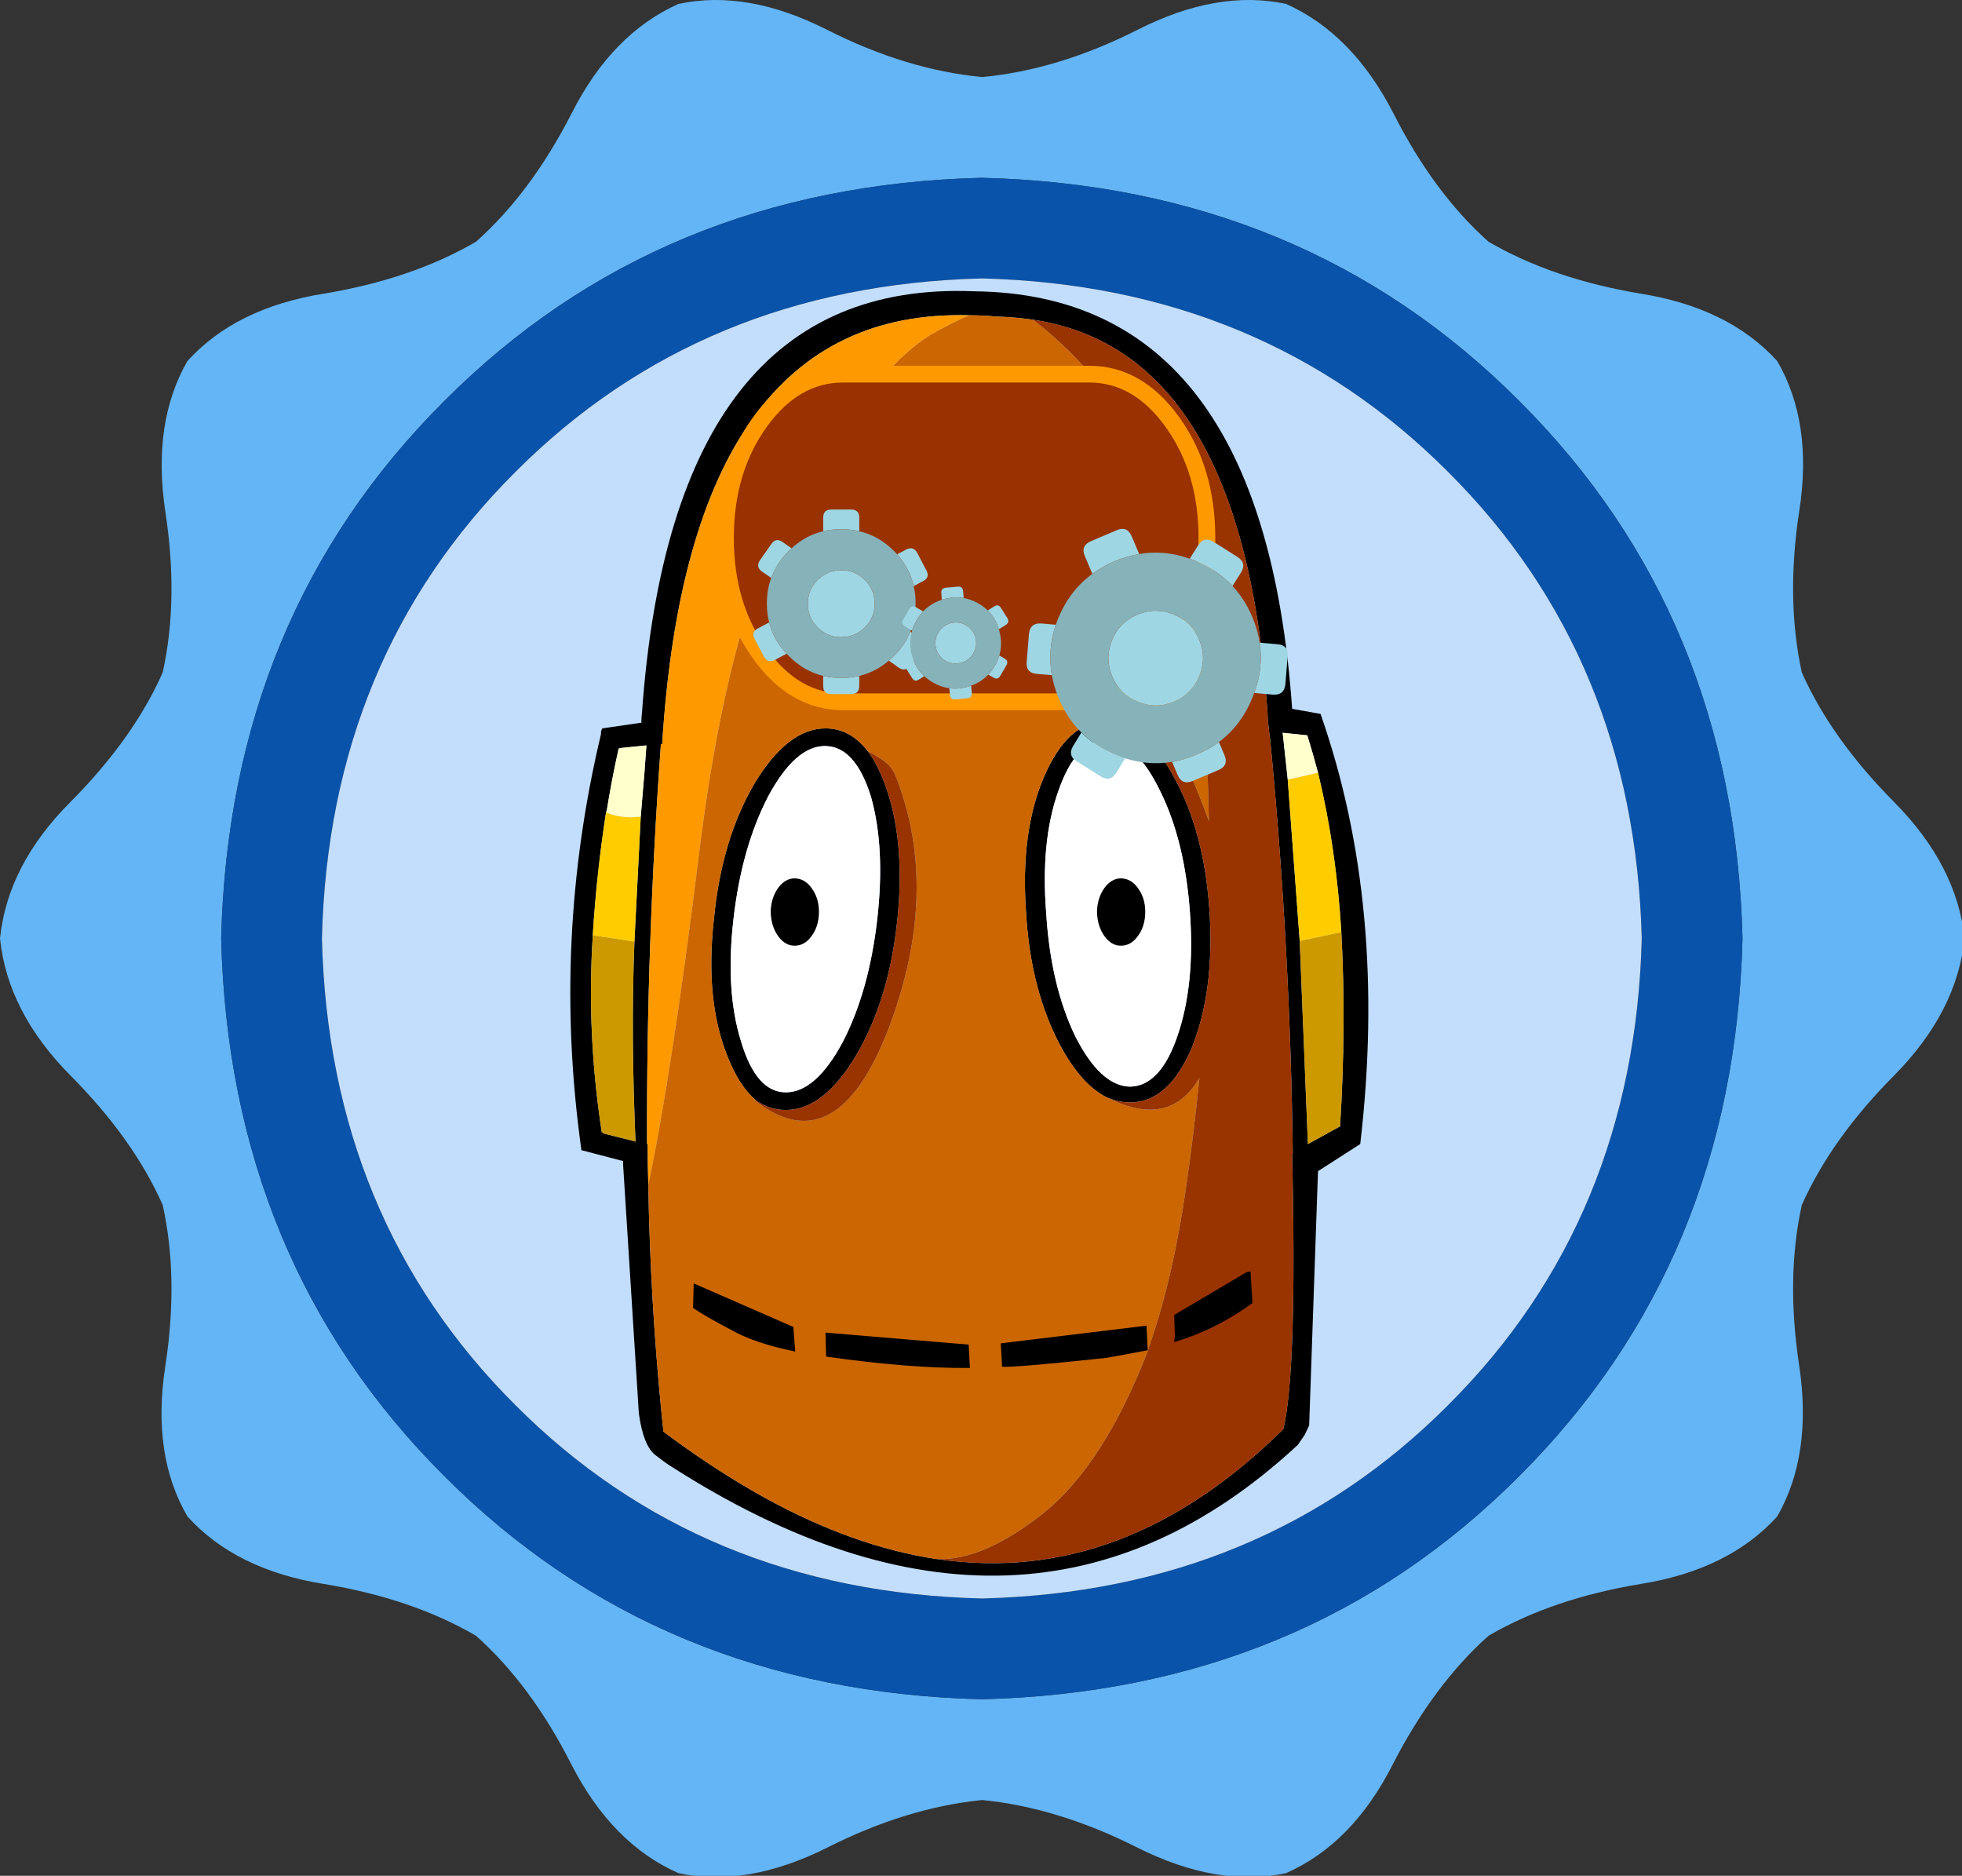 <?xml version="1.0" encoding="utf-8"?>
<svg id="mobyGearsBadge" image-rendering="auto" baseProfile="basic" version="1.1" x="0px" y="0px" width="703" height="672"
	xmlns="http://www.w3.org/2000/svg"
	xmlns:xlink="http://www.w3.org/1999/xlink">
	<rect width="100%" height="100%" fill="#333333" stroke="none"/>
	<defs>
		<g id="Moby/heads/ELL_Moby heads front_1" overflow="visible">
			<g>
				<use xlink:href="#Layer3_0_FILL"/>
			</g>
		</g>
		<g id="Moby/heads/ELL_Moby heads front_6.0" overflow="visible">
			<g>
				<use xlink:href="#Layer4_0_FILL"/>
			</g>
		</g>
		<g id="Moby_heads_ELL_Moby-heads-front" overflow="visible">
			<use xlink:href="#Moby/heads/ELL_Moby heads front_6.0"/>
			<use xlink:href="#Moby_eyes_ELL_Moby-eyelids-front-allf0" transform="matrix(1.077 0 0 1.077 97.8 49.7)"/>
			<use xlink:href="#Moby_eyes_ELL_Moby-eyes-front" transform="matrix(1.078 0 0 1.078 98.05 49.95)"/>
			<use xlink:href="#Moby/heads/ELL_Moby heads front_1"/>
		</g>
		<g id="Symbol-1d7" overflow="visible">
			<use xlink:href="#gear" transform="translate(7.75 43.55)">
				<animateTransform attributeName="transform" attributeType="XML" type="rotate"  from="0 0 0" to="360 0 0" repeatCount="indefinite" dur="2.5s" />
			</use>
		</g>
		<g id="Moby_eyes_ELL_Moby-eyes-front" overflow="visible">
			<g>
				<use xlink:href="#ELL_Moby-eye" transform="translate(11.75 -.2)"/>
				<use xlink:href="#ELL_Moby-eye" transform="translate(-12.25 -.2)"/>
			</g>
		</g>
		<g id="Moby/eyes/ELL_Moby eyelids front all_1" overflow="visible">
			<g>
				<use xlink:href="#Layer5_0_FILL"/>
			</g>
		</g>
		<g id="Moby_eyes_ELL_Moby-eyelids-front-allf0" overflow="visible">
			<use xlink:href="#Moby/eyes/ELL_Moby eyelids front all_1"/>
		</g>
		<g id="gear_0.0" overflow="visible">
			<g>
				<use xlink:href="#Layer6_0_FILL"/>
			</g>
		</g>
		<g id="gear" overflow="visible">
			<use xlink:href="#gear_0.0"/>
		</g>
		<g id="ELL_Moby eye_0.0" overflow="visible">
			<g>
				<use xlink:href="#Layer7_0_FILL"/>
			</g>
		</g>
		<g id="ELL_Moby-eye" overflow="visible">
			<use xlink:href="#ELL_Moby eye_0.0"/>
		</g>
		<g id="Layer7_0_FILL">
			<path fill="#000" stroke="none" d="M1.75 -.05Q1.748 -1.065 1.2 -1.8 .696 -2.495 -.05 -2.5 -.733 -2.495 -1.25 -1.8 -1.773 -1.065 -1.8 -.05 -1.773 1.027 -1.25 1.75 -.733 2.457 -.05 2.45 .696 2.457 1.2 1.75 1.748 1.027 1.75 -.05Z"/>
		</g>
		<g id="Layer6_0_FILL">
			<path fill="#9ED6E4" stroke="none" d="M-17.45 21.55Q-18.392 20.763 -19.3 19.85 -23.311 15.838 -25.3 10.95L-28.6 13.3Q-31 15 -29.3 17.4L-25.15 23.35Q-23.45 25.8 -21.05 24.1L-17.45 21.55M-26.55 -5.75Q-25.076 -12.185 -20.5 -17.4L-23.8 -19.15Q-26.45 -20.5 -27.85 -17.9L-31.2 -11.5Q-32.6 -8.9 -29.95 -7.55L-26.55 -5.75M3.65 33.8Q6.6 33.8 6.6 30.85L6.6 27.15Q3.455 27.9 0 27.9 -3.453 27.9 -6.6 27.15L-6.6 30.85Q-6.6 33.8 -3.6 33.8L3.65 33.8M30.45 9.7L26.4 7.55Q24.794 13.929 20 19L24.3 21.3Q26.95 22.65 28.35 20.05L31.7 13.65Q33.1 11.05 30.45 9.7M18.2 -19.6Q18.711 -19.138 19.2 -18.65 23.670 -14.179 25.65 -8.75L29.05 -11.1Q31.45 -12.8 29.75 -15.25L25.6 -21.2Q23.9 -23.6 21.5 -21.9L18.2 -19.6M8.65 -8Q5.05 -11.55 0 -11.55 -5.1 -11.55 -8.65 -8 -12.25 -4.35 -12.25 .7 -12.25 5.75 -8.65 9.35 -5.1 12.95 0 12.95 5.05 12.95 8.65 9.35 12.25 5.75 12.25 .7 12.25 -4.35 8.65 -8M0 -26.6Q3.456 -26.6 6.6 -25.85L6.6 -30.85Q6.6 -33.8 3.65 -33.8L-3.6 -33.8Q-6.6 -33.8 -6.6 -30.85L-6.6 -25.85Q-3.453 -26.6 0 -26.6Z"/>
			<path fill="#86B2BA" stroke="none" d="M6.6 -25.85Q3.456 -26.6 0 -26.6 -3.453 -26.6 -6.6 -25.85 -13.745 -24.169 -19.3 -18.65 -19.916 -18.025 -20.5 -17.4 -25.076 -12.185 -26.55 -5.75 -27.25 -2.684 -27.25 .65 -27.25 6.223 -25.3 10.95 -23.311 15.838 -19.3 19.85 -18.392 20.763 -17.45 21.55 -12.577 25.718 -6.6 27.15 -3.453 27.9 0 27.9 3.455 27.9 6.6 27.15 13.691 25.427 19.2 19.85 19.618 19.436 20 19 24.794 13.929 26.4 7.55 27.25 4.270 27.25 .65 27.25 -4.353 25.65 -8.75 23.670 -14.179 19.2 -18.65 18.711 -19.138 18.2 -19.6 13.060 -24.308 6.6 -25.85M0 -11.55Q5.05 -11.55 8.65 -8 12.25 -4.35 12.25 .7 12.25 5.75 8.65 9.35 5.05 12.95 0 12.95 -5.1 12.95 -8.65 9.35 -12.25 5.75 -12.25 .7 -12.25 -4.35 -8.65 -8 -5.1 -11.55 0 -11.55Z"/>
		</g>
		<g id="Layer5_0_FILL">
			<path fill="#FFF" fill-opacity="0" stroke="none" d="M-5.55 -9.55Q-6.1 -11.1 -6.8 -12.05 -8.05 -13.7 -9.85 -13.7 -12.6 -13.7 -15.05 -9.55 -17.4 -5.45 -18 .4 -18.65 6.25 -17.1 10.35 -16.2 12.7 -14.95 13.75 -13.95 14.5 -12.75 14.5 -9.95 14.5 -7.55 10.35 -5.2 6.25 -4.6 .4 -4 -5.45 -5.55 -9.55M15.6 -10.1Q14.5 -12.1 13.35 -13.1 12.05 -14.25 10.6 -14.25 7.8 -14.25 6.1 -10.1 4.4 -6 4.75 -.15 5.1 5.7 7.35 9.85 8.85 12.6 10.55 13.5 10.65 13.55 10.75 13.6 11.5 13.95 12.35 13.95 15.15 13.95 16.85 9.85 18.5 5.7 18.15 -.15 17.8 -6 15.6 -10.1Z"/>
		</g>
		<g id="Layer4_0_FILL">
			<path fill="#000" stroke="none" d="M126.5 34L124.25 33.6Q121.95 .75 99.05 .5 75.15 -.5 72.7 33.9 72.65 34.25 72.65 34.7L69.55 35.15Q69.5 35.25 69.45 35.4 69.45 35.5 69.45 35.6 65.55 51.95 67.9 68.6L67.95 68.6 71.2 69.45 71.2 69.7 72.45 89.45Q72.8 92 73.75 92.75 74.65 93.45 75 93.65 103.3 111.8 124.7 91.95L125.25 91.15 125.6 90.4 126.3 70.25 129.65 68.1Q131.85 49.25 126.5 34M122.5 36L122.6 37Q124.1 52.9 124.3 68.85L124.25 68.9Q124.65 86.15 123.55 90.7 110.9 103.2 96.1 101L96.05 101Q89.45 100 82.45 96.15 78.75 94.1 75 91.35L74.4 90.9 74.25 89.45Q73.35 80.35 73.2 71.35 73.15 69.7 73.15 68.1L73.1 68.1Q73.05 52.25 74.2 36.4L74.3 36.4Q76.45 1.8 98.65 2.4 99.7 2.4 100.8 2.5 102.3 2.55 103.7 2.75 120.4 5.25 122.3 33.95 122.3 34.5 122.5 36M125.45 35.7Q125.9 37.15 126.3 38.65 127.75 44.65 128.15 51.3 128.55 58.7 128.05 66.7L125.5 68.1 124.85 52 123.9 39.2 123.5 35.5 125.45 35.7M71.05 36.7L73.05 36.5Q72.9 38.75 72.7 40.95 72.65 41.55 72.6 42.15L72.1 52.05Q71.806 59.346 72.2 68.25L72.2 67.9 69.6 67.25 69.65 67.2 69.5 67.15 69.5 67.1Q68.3 59.25 68.8 51.55L68.8 51.5Q69.1 46.65 69.85 41.8 69.85 41.75 69.9 41.7 70.3 39.2 70.85 36.75L71.05 36.7M112.5 35.8Q111.05 34.55 109.45 34.6 106.45 34.6 104.55 39.05 102.7 43.4 103.15 49.7 103.5 55.95 105.95 60.45 107.55 63.35 109.45 64.35 109.55 64.4 109.65 64.45L109.7 64.45Q110.5 64.8 111.4 64.8 114.45 64.8 116.3 60.45 118.1 55.95 117.7 49.7 117.3 43.4 114.9 39.05 113.75 36.9 112.5 35.8M109.45 36.1Q111.85 36.1 113.8 40.15 115.75 44.1 116.15 49.8 116.55 55.5 115.15 59.55 113.8 63.5 111.4 63.55 109.05 63.5 107.05 59.55 105.1 55.5 104.75 49.8 104.3 44.1 105.7 40.15 107.1 36.1 109.45 36.1M87.25 35.15Q84.25 35.15 81.6 39.55 79 44 78.4 50.3 77.7 56.55 79.4 60.95 80.35 63.45 81.7 64.6 82.75 65.4 84.1 65.4 87.15 65.4 89.75 60.95 92.3 56.55 92.95 50.3 93.6 44 91.95 39.55 91.35 37.95 90.6 36.95 89.2 35.15 87.25 35.15M82.7 40.55Q84.85 36.55 87.2 36.55 89.6 36.55 90.85 40.55 92 44.6 91.35 50.3 90.7 55.95 88.65 59.95 86.5 64 84.1 64 81.75 64 80.55 59.95 79.3 55.95 79.95 50.3 80.6 44.6 82.7 40.55Z"/>
			<path fill="#C90" stroke="none" d="M69.5 67.1L69.5 67.15 69.65 67.2 69.6 67.25 72.2 67.9 72.2 68.25Q71.806 59.346 72.1 52.05L68.8 51.55Q68.3 59.25 69.5 67.1M128.15 51.3L124.85 52 125.5 68.1 128.05 66.7Q128.55 58.7 128.15 51.3Z"/>
			<path fill="#FC0" stroke="none" d="M72.6 42.15Q72.25 42.15 71.95 42.2 70.8 42.2 69.85 41.8 69.1 46.65 68.8 51.5L68.8 51.55 72.1 52.05 72.6 42.15M126.3 38.65Q124.9 39 123.9 39.2L124.85 52 128.15 51.3Q127.75 44.65 126.3 38.65Z"/>
			<path fill="#FFC" stroke="none" d="M73.05 36.5L71.05 36.7 70.85 36.75Q70.3 39.2 69.9 41.7 69.85 41.75 69.85 41.8 70.8 42.2 71.95 42.2 72.25 42.15 72.6 42.15 72.65 41.55 72.7 40.95 72.9 38.75 73.05 36.5M123.9 39.2Q124.9 39 126.3 38.65 125.9 37.15 125.45 35.7L123.5 35.5 123.9 39.2Z"/>
			<path fill="#FFF" stroke="none" d="M113.8 40.15Q111.85 36.1 109.45 36.1 107.1 36.1 105.7 40.15 104.3 44.1 104.75 49.8 105.1 55.5 107.05 59.55 109.05 63.5 111.4 63.55 113.8 63.5 115.15 59.55 116.55 55.5 116.15 49.8 115.75 44.1 113.8 40.15M87.2 36.55Q84.85 36.55 82.7 40.55 80.6 44.6 79.95 50.3 79.3 55.95 80.55 59.95 81.75 64 84.1 64 86.5 64 88.65 59.95 90.7 55.95 91.35 50.3 92 44.6 90.85 40.55 89.6 36.55 87.2 36.55Z"/>
			<path fill="#F90" stroke="none" d="M95.85 3.8Q97.45 2.9 98.65 2.4 76.45 1.8 74.3 36.4L74.2 36.4Q73.05 52.25 73.1 68.1L73.15 68.1Q73.15 69.7 73.2 71.35 75.05 62.6 77.2 45.3 79.75 24.3 85.9 15.1 92 5.9 95.85 3.8Z"/>
			<path fill="#C60" stroke="none" d="M98.65 2.4Q97.45 2.9 95.85 3.8 92 5.9 85.9 15.1 79.75 24.3 77.2 45.3 75.05 62.6 73.2 71.35 73.35 80.35 74.25 89.45L74.4 90.9 75 91.35Q78.75 94.1 82.45 96.15 89.45 100 96.05 101L96.1 101Q99.75 101.15 104.55 97.35 109.3 93.5 112.75 84.65L113.05 83.75Q114.8 78.65 115.8 71.8 116.45 67.35 116.9 62.85 114.55 66.9 109.65 64.45 109.55 64.4 109.45 64.35 107.55 63.35 105.95 60.45 103.5 55.95 103.15 49.7 102.7 43.4 104.55 39.05 106.45 34.6 109.45 34.6 111.05 34.55 112.5 35.8 112.9 35.9 113.3 36.05 113.8 36.2 114.75 36.95 115.65 37.65 116.15 38.75 116.65 39.8 117.65 42.5 117.55 37.15 117.15 31.7 115.7 11.95 103.7 2.75 102.3 2.55 100.8 2.5 99.7 2.4 98.65 2.4M81.6 39.55Q84.25 35.15 87.25 35.15 89.2 35.15 90.6 36.95 91 37.15 91.45 37.45 91.9 37.7 92.25 38.05 92.65 38.45 92.9 39.15 96.35 48.15 92.25 58.95 88.1 69.7 81.65 64.65L81.7 64.6Q80.35 63.45 79.4 60.95 77.7 56.55 78.4 50.3 79 44 81.6 39.55Z"/>
			<path fill="#930" stroke="none" d="M91.45 37.45Q91 37.15 90.6 36.95 91.35 37.95 91.95 39.55 93.6 44 92.95 50.3 92.3 56.55 89.75 60.95 87.15 65.4 84.1 65.4 82.75 65.4 81.7 64.6L81.65 64.65Q88.1 69.7 92.25 58.95 96.35 48.15 92.9 39.15 92.65 38.45 92.25 38.05 91.9 37.7 91.45 37.45M122.6 37L122.5 36Q122.3 34.5 122.3 33.95 120.4 5.25 103.7 2.75 115.7 11.95 117.15 31.7 117.55 37.15 117.65 42.5 116.65 39.8 116.15 38.75 115.65 37.65 114.75 36.95 113.8 36.2 113.3 36.05 112.9 35.9 112.5 35.8 113.75 36.9 114.9 39.05 117.3 43.4 117.7 49.7 118.1 55.95 116.3 60.45 114.45 64.8 111.4 64.8 110.5 64.8 109.7 64.45L109.65 64.45Q114.55 66.9 116.9 62.85 116.45 67.35 115.8 71.8 114.8 78.65 113.05 83.75L112.75 84.65Q109.3 93.5 104.55 97.35 99.75 101.15 96.1 101 110.9 103.2 123.55 90.7 124.65 86.15 124.25 68.9L124.3 68.85Q124.1 52.9 122.6 37Z"/>
		</g>
		<g id="Layer3_0_FILL">
			<path fill="#000" stroke="none" d="M112.8 84.45L112.7 82.5 101.15 83.9 101.25 85.75Q102.05 85.85 109.55 85.05L112.8 84.45M121.1 80.7L120.95 78.2 120.65 78.25 114.9 81.65 114.95 83.3 114.9 83.8Q118.25 82.8 121.1 80.7M84.85 84.55L84.7 82.6 76.8 79.15 76.75 81.1Q77.8 81.8 79.8 82.85 81.65 83.9 84.85 84.55M98.7 85.85L98.6 84 87.25 83.05 87.3 84.95Q93.95 85.9 98.7 85.85Z"/>
		</g>
		<g id="Layer2_0_FILL">
			<path fill="#993200" stroke="none" d="M545.7 349.2Q522.45 325.95 489.55 325.95L323.45 325.95Q290.55 325.95 267.25 349.2 244 372.5 244 405.4L244 405.45Q244 438.35 267.25 461.6 290.55 484.9 323.45 484.9L489.55 484.9Q522.45 484.9 545.7 461.6 569 438.35 569 405.45L569 405.4Q569 372.5 545.7 349.2Z"/>
		</g>
		<g id="Layer1_0_FILL">
			<path fill="#64b5f6" stroke="none" d="M678.65 385.3Q701.2 362.55 703.9 336.2 701.2 310.05 678.65 287.3 656.1 264.55 645.6 240.9 639.85 214.55 644.7 183 649.6 151.4 636.8 129.35 619.45 110.25 587.85 105.2 556.3 99.95 533.35 86.6 513.7 69.1 499.25 40.55 484.6 12.05 460.8 1.4 436.25 -3.85 407.75 10.6 379.2 25.05 351.95 27.6 324.7 25.05 296.2 10.6 267.65 -3.85 243.1 1.4 219.3 12.05 204.85 40.55 190.25 69.1 170.55 86.6 147.65 99.95 116.05 105.2 84.45 110.25 67.15 129.35 54.5 151.4 59.2 183 64.1 214.75 58.3 240.9 47.85 264.55 25.25 287.3 2.7 309.85 0 336.2 2.7 362.55 25.25 385.3 47.85 408.05 58.3 431.7 64.1 457.85 59.2 489.65 54.35 521.25 67.15 543.25 84.45 562.4 116.05 567.45 147.65 572.65 170.55 586 190.25 603.55 204.7 632.05 219.3 660.55 243.1 671.05 267.65 676.25 296.2 662 324.7 647.55 351.95 644.85 379.2 647.55 407.75 662 436.25 676.25 460.8 671.05 484.6 660.55 499.05 632.05 513.7 603.55 533.35 586 556.3 572.65 587.85 567.45 619.45 562.4 636.8 543.25 649.4 521.25 644.7 489.45 639.85 457.85 645.6 431.7 656.1 408.05 678.65 385.3M544.35 143.65Q621.45 220.5 624.35 336.2 621.45 451.9 544.35 528.8 467.5 605.9 351.8 608.75 236.1 605.9 159.2 528.8 82.1 451.9 79.25 336.2 82.1 220.5 159.2 143.65 236.1 66.55 351.8 63.7 467.5 66.55 544.35 143.65Z"/>
			<path fill="#0953aa" stroke="none" d="M624.35 336.2Q621.45 220.5 544.35 143.65 467.5 66.55 351.8 63.7 236.1 66.55 159.2 143.65 82.1 220.5 79.25 336.2 82.1 451.9 159.2 528.8 236.1 605.9 351.8 608.75 467.5 605.9 544.35 528.8 621.45 451.9 624.35 336.2M351.8 99.75Q452.3 102.3 518.9 169.1 585.7 235.7 588.25 336.2 585.7 436.75 518.9 503.35 452.3 570.15 351.8 572.65 251.25 570.15 184.65 503.35 117.85 436.75 115.35 336.2 117.85 235.7 184.65 169.1 251.25 102.3 351.8 99.75Z"/>
			<path fill="#c3defc" stroke="none" d="M518.9 169.1Q452.3 102.3 351.8 99.75 251.25 102.3 184.65 169.1 117.85 235.7 115.35 336.2 117.85 436.75 184.65 503.35 251.25 570.15 351.8 572.65 452.3 570.15 518.9 503.35 585.7 436.75 588.25 336.2 585.7 235.7 518.9 169.1Z"/>
		</g>
		<path id="Layer2_0_1_STROKES" stroke="#FF9901" stroke-width="6" stroke-linejoin="round" stroke-linecap="round" fill="none" d="M302.164 133.942L390.344 133.942Q407.810 133.942 420.153 151.114 432.522 168.323 432.522 192.622L432.522 192.659Q432.522 216.959 420.153 234.131 407.810 251.340 390.344 251.340L302.164 251.340Q284.698 251.340 272.328 234.131 259.985 216.959 259.985 192.659L259.985 192.622Q259.985 168.323 272.328 151.114 284.698 133.942 302.164 133.942Z"/>
	</defs>
	<g id="Scene-1" overflow="visible">
		<g>
			<g>
				<use xlink:href="#Layer1_0_FILL"/>
			</g>
			<use xlink:href="#Moby_heads_ELL_Moby-heads-front" transform="matrix(4.519 0 0 4.519 -98.5 102.1)"/>
			<g transform="matrix(.531 0 0 .739 130.45 -106.75)">
				<use xlink:href="#Layer2_0_FILL"/>
				<use xlink:href="#Layer2_0_1_STROKES" transform="matrix(1.883 0 0 1.353 -245.7 144.6)"/>
			</g>
			<use xlink:href="#Symbol-1d7" transform="matrix(-0.978, 0, 0, 0.978, 309, 173)"/>
			<use xlink:href="#Symbol-1d7" transform="matrix(1.271, -0.539, 0.539, 1.271, 380.4, 183.7)"/>
			<use xlink:href="#Symbol-1d7" transform="matrix(.3, -0.519, 0.515, 0.298, 317.35, 221.2)"/>
		</g>
	</g>
</svg>